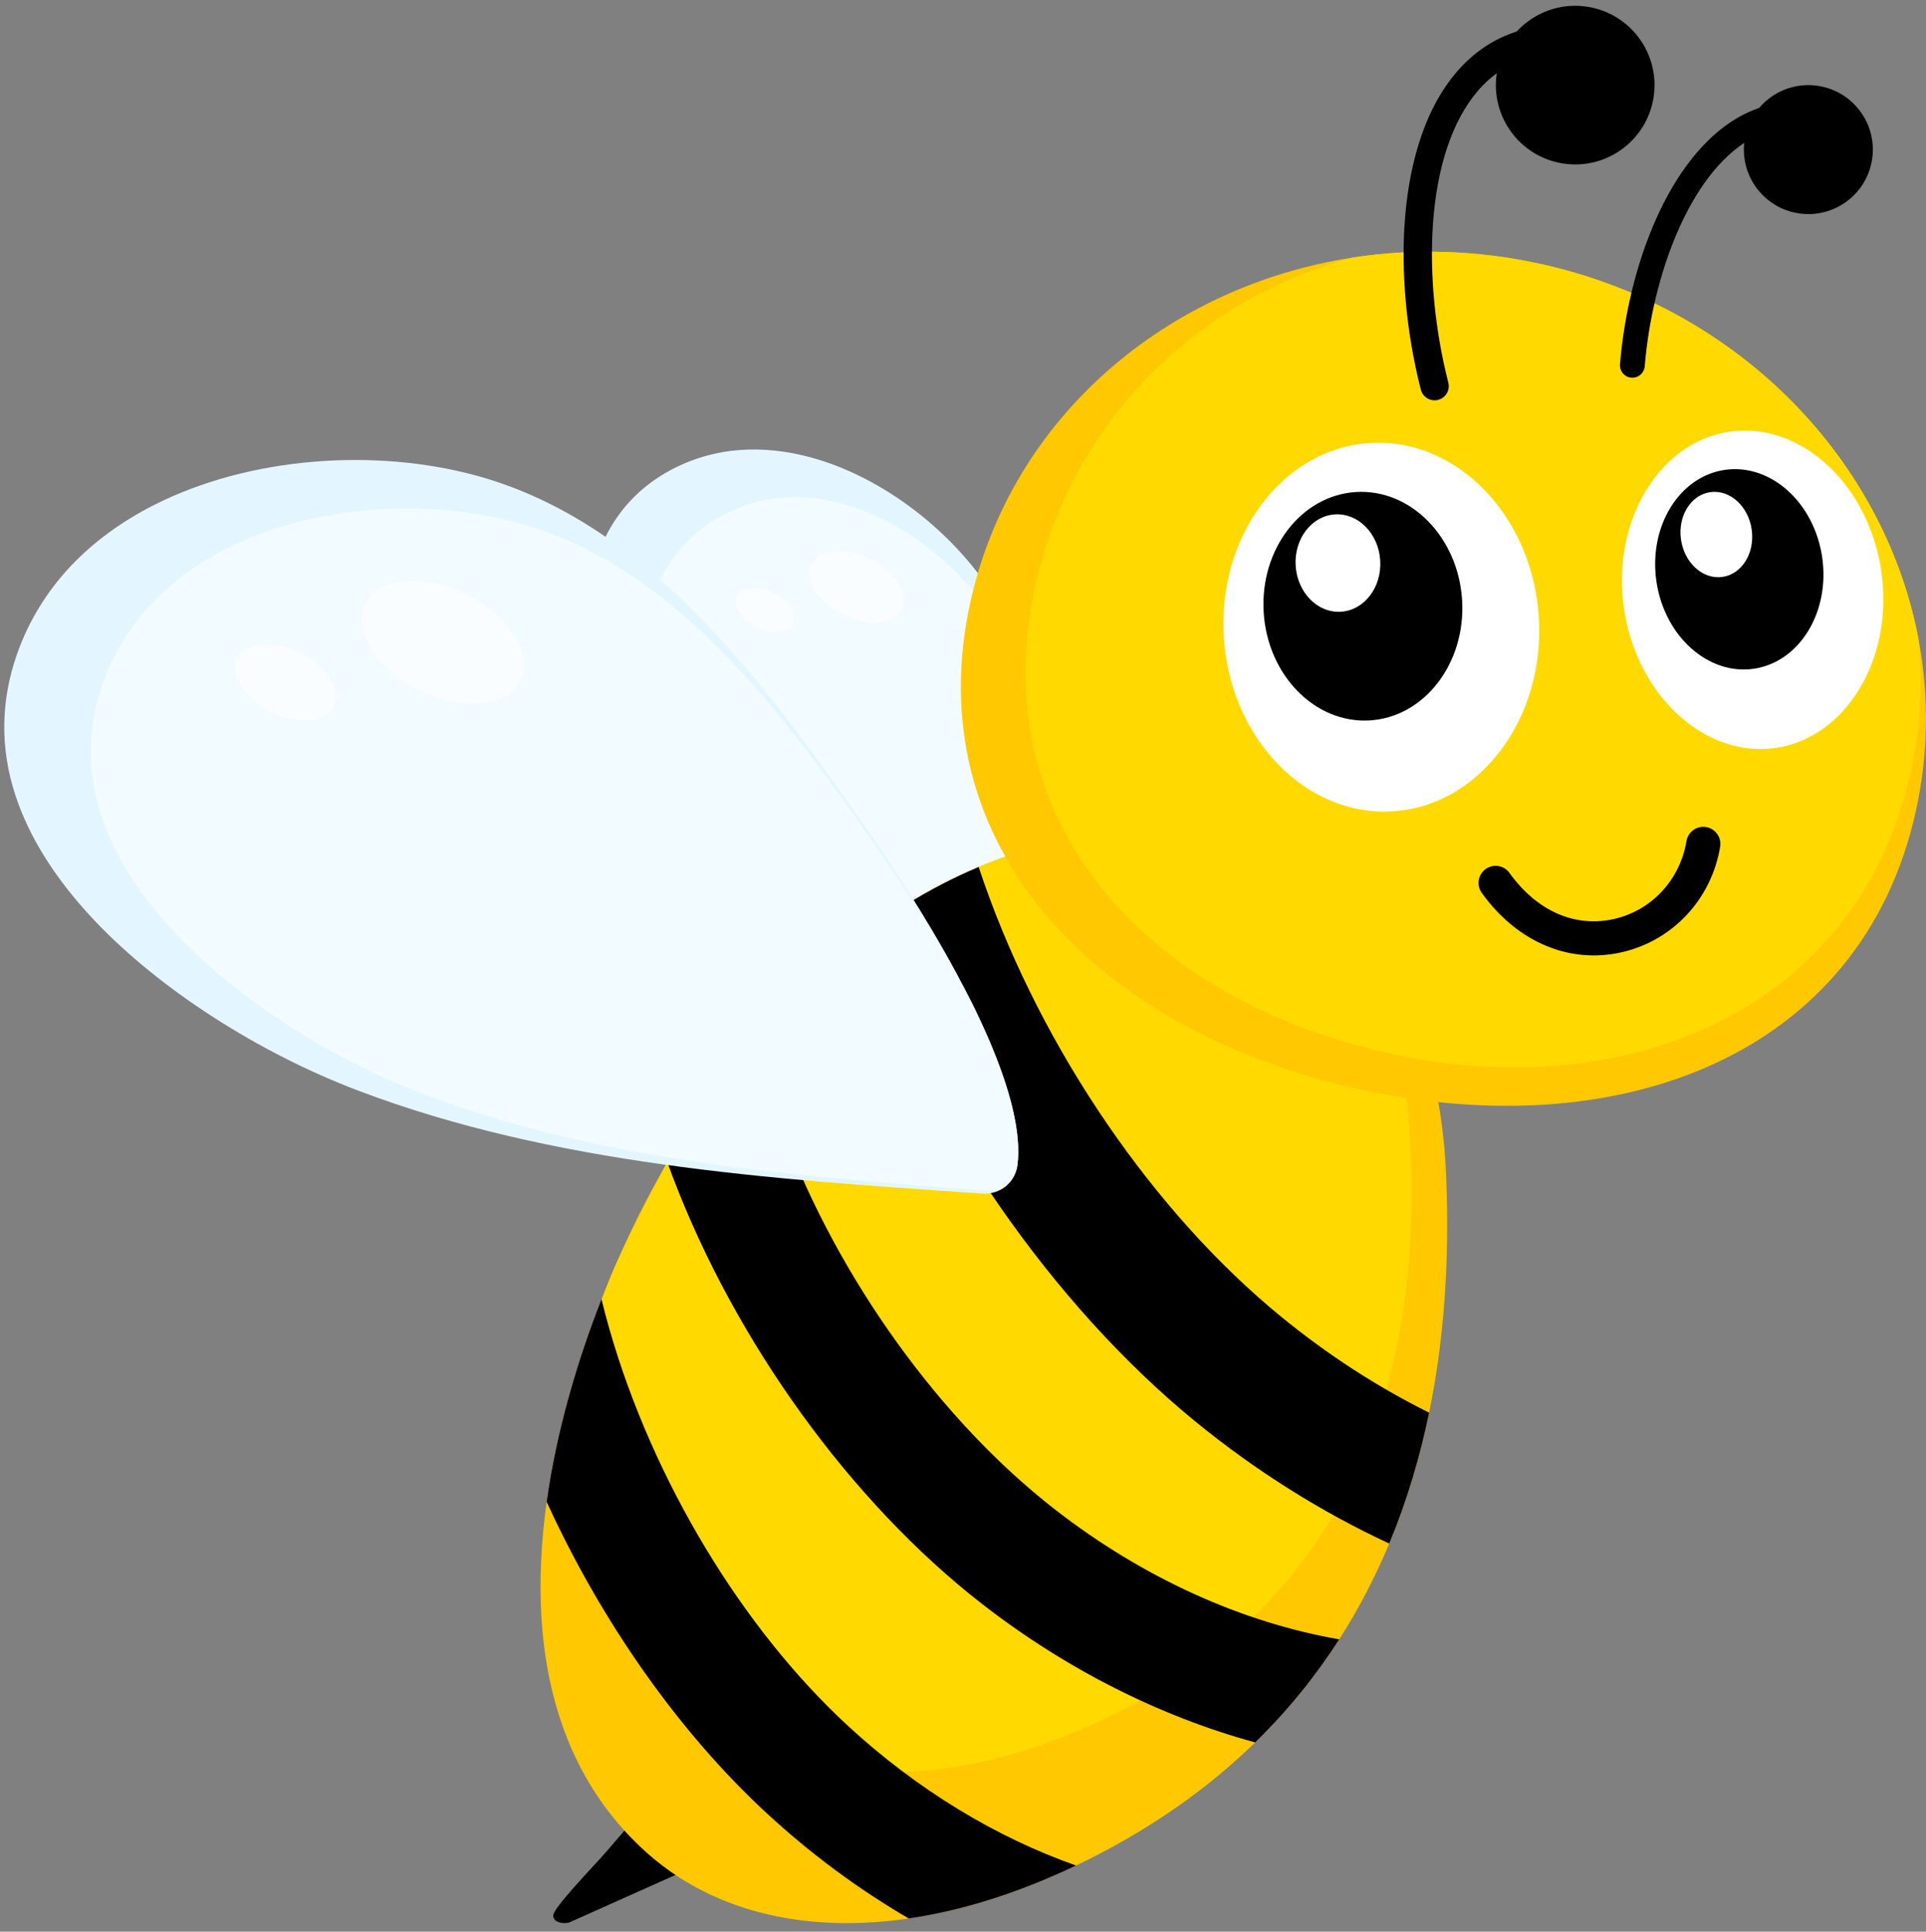 <?xml version="1.0" encoding="UTF-8"?><svg xmlns="http://www.w3.org/2000/svg" xmlns:xlink="http://www.w3.org/1999/xlink" height="497.7" preserveAspectRatio="xMidYMid meet" version="1.0" viewBox="-1.1 -1.5 496.2 497.7" width="496.2" zoomAndPan="magnify"><rect x="-1.1" y="-1.5" width="496.2" height="497.7" fill="#808080" stroke="none"/><defs><clipPath id="a"><path d="M 246 63 L 495.09 63 L 495.09 284 L 246 284 Z M 246 63"/></clipPath></defs><g><g id="change1_1"><path d="M 238.191 312.137 C 236.945 310.84 235.699 309.551 234.453 308.254 C 208.348 281.148 181.348 253.121 164.238 219.641 C 155.41 202.367 149.914 181.891 149.535 164.859 C 149.309 154.668 150.859 145.77 154.145 138.418 C 157.77 130.297 163.59 124.012 171.438 119.746 C 176.977 116.734 183.012 114.953 189.371 114.461 C 195.352 113.992 201.625 114.652 208.02 116.418 C 217.059 118.91 226.246 123.613 234.594 130.016 C 242.605 136.164 249.512 143.59 254.566 151.496 C 262.176 163.398 266.32 177.848 267.238 195.672 C 268.059 211.504 266.309 227.516 264.281 243.895 C 263.254 252.215 261.398 264.652 258.41 276.66 C 255.047 290.172 251.066 300.031 246.578 305.965 C 243.91 309.496 241.094 311.566 238.191 312.137" fill="#e3f6ff"/></g><g id="change2_1"><path d="M 239.355 312.457 C 238.273 311.258 237.195 310.059 236.113 308.859 C 213.473 283.738 190.059 257.766 175.492 226.473 C 167.977 210.328 163.469 191.102 163.43 175.039 C 163.406 165.426 164.934 157.004 167.969 150.008 C 171.324 142.281 176.582 136.254 183.605 132.094 C 188.562 129.152 193.938 127.367 199.574 126.789 C 204.875 126.246 210.418 126.762 216.051 128.312 C 224.008 130.512 232.062 134.785 239.34 140.684 C 246.324 146.344 252.312 153.23 256.648 160.602 C 263.176 171.699 266.594 185.262 267.098 202.062 C 267.547 216.988 265.719 232.125 263.641 247.613 C 262.586 255.48 260.727 267.25 257.871 278.633 C 254.66 291.441 250.965 300.812 246.891 306.488 C 244.465 309.867 241.934 311.871 239.355 312.457" fill="#f2fbff"/></g><g id="change3_1"><path d="M 186.664 475.441 C 186.664 475.441 145.762 493.738 145.754 493.742 C 144.469 494.316 141.414 494 141.43 492.031 C 141.445 490.004 152.07 479.117 154.918 475.812 C 160.887 468.879 166.855 461.945 172.824 455.012 C 174.18 453.438 175.535 451.863 176.891 450.285 L 186.664 475.441"/></g><g id="change4_1"><path d="M 369.406 348.973 C 368.773 353.516 368.004 358.02 367.09 362.48 C 365.898 368.246 364.465 373.945 362.766 379.539 C 361.055 385.203 359.078 390.77 356.809 396.203 C 353.254 404.75 348.98 413.012 343.922 420.887 C 337.871 430.32 330.699 439.223 322.273 447.445 C 310.66 458.77 296.684 468.828 280.004 477.254 C 278.707 477.91 277.41 478.543 276.121 479.16 C 261.105 486.328 246.602 490.816 233.016 492.805 C 209.91 496.184 189.473 492.328 173.719 482.117 C 170.809 480.234 168.055 478.133 165.469 475.816 C 151.82 463.559 144.094 448.195 140.551 431.48 C 139.445 426.25 138.746 420.883 138.406 415.445 C 137.789 405.602 138.34 395.5 139.742 385.461 C 142.277 367.223 147.617 349.184 153.863 333.246 C 154.793 330.867 155.746 328.539 156.711 326.262 C 156.738 326.195 156.766 326.129 156.797 326.062 C 156.855 325.922 156.914 325.785 156.973 325.645 C 157.035 325.5 157.102 325.352 157.168 325.199 C 160.867 316.574 165.117 307.973 169.902 299.582 C 169.902 299.574 169.906 299.566 169.91 299.562 C 170.215 299.031 170.52 298.496 170.828 297.965 C 177.387 286.668 184.918 275.785 193.395 265.785 C 201.512 256.215 210.504 247.449 220.34 239.902 C 224.184 236.953 228.148 234.191 232.254 231.637 C 238.238 227.906 244.5 224.637 251.027 221.883 C 254.059 220.602 257.152 219.438 260.301 218.398 C 260.656 218.277 261.023 218.16 261.383 218.047 C 262.926 217.551 264.469 217.09 266.027 216.652 C 284.625 211.48 304.355 212.086 324.488 221.086 C 325.348 221.473 326.211 221.875 327.074 222.293 C 328.871 223.16 330.676 224.098 332.484 225.102 C 359.996 240.422 370.047 270.578 371.418 300.422 C 372.18 316.809 371.625 333.121 369.406 348.973" fill="#ffc800"/></g><g id="change5_1"><path d="M 361.164 330.836 C 360.691 334.816 360.086 338.766 359.352 342.668 C 358.398 347.715 357.219 352.699 355.797 357.586 C 354.367 362.531 352.691 367.383 350.746 372.117 C 347.699 379.559 343.996 386.734 339.574 393.555 C 334.277 401.727 327.953 409.398 320.477 416.449 C 310.172 426.164 297.688 434.707 282.711 441.758 C 244.93 459.543 210.051 459.008 186.223 443.719 C 183.535 442 180.988 440.09 178.59 437.996 C 165.918 426.91 158.562 413.227 154.977 398.441 C 153.859 393.812 153.105 389.078 152.68 384.285 C 150.285 357.508 147.277 348.855 156.711 326.262 C 156.738 326.195 156.766 326.129 156.797 326.062 C 156.855 325.922 156.914 325.785 156.973 325.645 C 157.035 325.5 157.102 325.352 157.168 325.199 C 159.492 319.91 164.852 309.27 169.902 299.582 C 169.902 299.574 169.906 299.566 169.91 299.562 C 170.215 299.031 170.52 298.496 170.828 297.965 C 177.387 286.668 184.918 275.785 193.395 265.785 C 201.512 256.215 210.504 247.449 220.34 239.902 C 224.184 236.953 228.148 234.191 232.254 231.637 C 238.238 227.906 244.5 224.637 251.027 221.883 C 254.059 220.602 257.152 219.438 260.301 218.398 C 260.656 218.277 261.023 218.16 261.383 218.047 C 262.926 217.551 264.469 217.09 266.027 216.652 C 284.625 211.48 304.355 212.086 324.488 221.086 C 325.348 221.473 326.211 221.875 327.074 222.293 C 350.809 236.664 360.094 262.633 361.938 288.156 C 362.984 302.594 362.836 316.934 361.164 330.836" fill="#ffd900"/></g><g id="change3_2"><path d="M 276.121 479.16 C 261.105 486.328 246.602 490.816 233.016 492.805 C 220.242 485.359 207.988 476.336 196.625 465.867 C 173.898 444.938 153.859 416.348 139.742 385.461 C 142.277 367.223 147.617 349.184 153.863 333.246 C 154.484 335.812 155.172 338.395 155.918 341 C 167.047 379.793 190.047 418.02 217.449 443.254 C 235.285 459.68 255.508 471.898 276.121 479.16"/></g><g id="change3_3"><path d="M 343.926 420.887 C 337.871 430.32 330.699 439.219 322.27 447.445 C 297.785 440.738 273.574 428.617 251.797 411.676 C 218.137 385.477 188.359 344.297 172.137 301.512 C 171.688 300.324 171.25 299.145 170.828 297.965 C 177.383 286.668 184.918 275.785 193.395 265.781 C 195.164 273.801 197.676 282.141 200.887 290.609 C 215.188 328.344 241.277 364.535 270.684 387.414 C 293.383 405.078 318.938 416.555 343.926 420.887"/></g><g id="change3_4"><path d="M 356.809 396.203 C 339.367 388.102 322.496 377.539 306.816 364.723 C 269.965 334.562 237.77 288.051 220.336 239.902 C 224.184 236.953 228.148 234.191 232.254 231.637 C 238.238 227.906 244.5 224.637 251.031 221.883 C 251.477 223.234 251.941 224.582 252.414 225.938 C 267.594 269.156 296.195 310.941 328.914 337.719 C 340.992 347.605 353.855 355.906 367.086 362.48 C 365.898 368.246 364.465 373.945 362.766 379.539 C 361.055 385.203 359.078 390.766 356.809 396.203"/></g><g id="change1_2"><path d="M 261.082 291.891 C 261.305 294.371 261.281 296.637 261.023 298.68 C 260.684 301.316 259.168 303.523 257.055 304.816 C 255.617 305.699 253.902 306.156 252.094 306.035 C 251.551 305.996 251.008 305.961 250.461 305.926 C 196.902 302.301 141.523 298.551 91.359 279.57 C 65.484 269.781 40.055 253.406 23.336 235.773 C 13.332 225.219 6.445 214.336 2.871 203.418 C -1.082 191.359 -0.953 179.148 3.254 167.121 C 6.223 158.629 10.895 150.965 17.137 144.348 C 23.008 138.129 30.27 132.812 38.719 128.547 C 50.656 122.523 64.871 118.688 79.828 117.457 C 94.184 116.273 108.598 117.508 121.512 121.016 C 140.953 126.301 159.18 137.598 177.227 155.547 C 193.266 171.496 206.758 190.094 220.309 209.34 C 227.195 219.113 237.152 234.035 245.504 249.59 C 246.855 252.109 248.121 254.559 249.301 256.941 C 256.312 271.109 260.27 282.84 261.082 291.891" fill="#e3f6ff"/></g><g id="change2_2"><path d="M 261.082 291.891 C 261.305 294.371 261.281 296.637 261.023 298.68 C 260.684 301.316 259.168 303.523 257.055 304.816 C 256.02 305.23 254.875 305.414 253.688 305.328 C 253.188 305.289 252.691 305.254 252.191 305.215 C 203.18 301.508 152.504 297.676 106.496 279.793 C 82.762 270.566 59.395 255.262 43.988 238.852 C 34.766 229.027 28.398 218.918 25.051 208.805 C 21.359 197.629 21.395 186.34 25.16 175.25 C 27.82 167.418 32.043 160.363 37.711 154.289 C 43.035 148.578 49.645 143.715 57.344 139.828 C 68.223 134.34 81.199 130.887 94.871 129.848 C 107.992 128.848 121.184 130.082 133.02 133.414 C 150.84 138.43 167.582 148.992 184.211 165.707 C 198.984 180.559 211.445 197.84 223.973 215.723 C 230.332 224.805 239.543 238.664 247.281 253.102 C 247.977 254.398 248.652 255.68 249.301 256.941 C 256.312 271.109 260.27 282.84 261.082 291.891" fill="#f2fbff"/></g><g clip-path="url(#a)" id="change4_2"><path d="M 492.441 207.672 C 478.418 270.613 415.984 294.035 348.746 279.047 C 281.508 264.066 234.922 216.348 248.949 153.406 C 259.527 105.945 299.59 72.168 347.484 64.848 C 363.105 62.461 379.562 62.887 396.098 66.57 C 447.43 78.016 484.711 117.535 493.238 163.598 C 495.883 177.875 495.762 192.777 492.441 207.672" fill="#ffc800"/></g><g id="change5_2"><path d="M 491.117 197.676 C 477.52 258.695 418.199 283.602 356.344 269.812 C 294.484 256.027 252.02 210.375 265.617 149.359 C 275.094 106.84 307.672 75.359 347.484 64.848 C 363.105 62.461 379.562 62.887 396.098 66.57 C 447.43 78.016 484.711 117.535 493.238 163.598 C 494.32 174.691 493.688 186.148 491.117 197.676" fill="#ffd900"/></g><g id="change6_1"><path d="M 355.508 207.617 C 354.91 207.617 354.309 207.602 353.719 207.57 C 343.777 207.062 334.27 202.277 326.945 194.109 C 319.43 185.719 314.895 174.504 314.172 162.531 C 312.605 136.359 329.535 113.973 351.914 112.629 C 352.609 112.59 353.316 112.566 354.02 112.566 C 354.617 112.566 355.223 112.582 355.812 112.613 C 365.754 113.125 375.262 117.906 382.582 126.078 C 390.102 134.469 394.637 145.684 395.355 157.656 C 396.121 170.441 392.531 182.699 385.246 192.18 C 378.117 201.453 368.309 206.914 357.617 207.555 C 356.922 207.598 356.211 207.617 355.508 207.617" fill="#fff"/></g><g id="change3_5"><path d="M 351.785 184.121 C 337.691 184.965 325.434 172.449 324.461 156.227 C 323.484 140 334.164 126.109 348.258 125.266 C 362.352 124.418 374.613 136.934 375.586 153.16 C 376.562 169.387 365.883 183.273 351.785 184.121"/></g><g id="change6_2"><path d="M 332.699 144.234 C 332.285 137.309 336.828 131.402 342.844 131.035 C 348.863 130.68 354.074 136 354.492 142.926 C 354.906 149.855 350.367 155.758 344.352 156.117 C 338.332 156.48 333.117 151.16 332.699 144.234" fill="#fff"/></g><g id="change6_3"><path d="M 452.422 191.488 C 451.957 191.488 451.484 191.477 451.023 191.453 C 443.25 191.055 435.586 187.309 429.434 180.902 C 423.043 174.242 418.73 165.156 417.293 155.312 C 415.684 144.289 417.73 133.43 423.059 124.734 C 428.211 116.328 435.82 111 444.488 109.734 C 445.797 109.547 447.129 109.449 448.453 109.449 C 448.922 109.449 449.391 109.461 449.852 109.484 C 457.625 109.883 465.293 113.633 471.441 120.035 C 477.832 126.695 482.145 135.785 483.582 145.629 C 485.191 156.652 483.145 167.512 477.816 176.203 C 472.664 184.609 465.055 189.938 456.391 191.203 C 455.082 191.391 453.746 191.488 452.422 191.488" fill="#fff"/></g><g id="change3_6"><path d="M 450.738 170.809 C 438.969 172.523 427.711 162.426 425.648 148.305 C 423.586 134.18 431.484 121.285 443.258 119.566 C 455.031 117.848 466.289 127.941 468.352 142.07 C 470.418 156.195 462.516 169.086 450.738 170.809"/></g><g id="change6_4"><path d="M 431.984 137.559 C 431.109 131.523 434.469 126.043 439.496 125.305 C 444.52 124.574 449.305 128.867 450.188 134.898 C 451.07 140.93 447.707 146.41 442.684 147.145 C 437.656 147.879 432.867 143.586 431.984 137.559" fill="#fff"/></g><g id="change3_7"><path d="M 410.727 244.648 C 399.309 245.086 388.387 239.344 380.645 228.551 C 379.227 226.574 379.68 223.824 381.656 222.41 C 383.629 220.996 386.379 221.445 387.793 223.422 C 394.879 233.297 404.75 237.609 414.883 235.246 C 424.48 233.008 431.742 225.145 433.387 215.219 C 433.781 212.824 436.047 211.199 438.441 211.598 C 440.84 211.992 442.461 214.258 442.066 216.656 C 439.84 230.105 429.953 240.766 416.879 243.812 C 414.824 244.293 412.77 244.57 410.727 244.648"/></g><g id="change3_8"><path d="M 474.938 27.859 C 471.711 26.438 468.488 25.496 465.359 25.062 C 458.664 24.133 452.223 25.477 446.211 29.059 C 437.992 33.945 430.781 43.051 425.355 55.387 C 420.555 66.309 417.324 79.438 416.262 92.359 C 416.172 93.473 416.652 94.535 417.555 95.195 C 417.977 95.512 418.48 95.719 419.008 95.789 C 419.066 95.797 419.129 95.805 419.188 95.809 C 420.945 95.953 422.492 94.641 422.637 92.883 C 423.605 81.066 426.512 68.977 430.809 58.848 C 435.707 47.309 442.16 38.91 449.48 34.555 C 454.199 31.746 459.27 30.691 464.547 31.426 C 467.082 31.777 469.711 32.547 472.359 33.715 C 472.633 33.832 472.918 33.914 473.211 33.953 C 474.617 34.148 476.004 33.379 476.574 32.078 C 477.285 30.465 476.551 28.574 474.938 27.859"/></g><g id="change3_9"><path d="M 408.586 9.008 C 408.746 7.07 407.367 5.348 405.445 5.082 C 405.379 5.074 405.312 5.066 405.246 5.059 C 392.266 3.98 381.73 8.113 373.93 17.34 C 366.703 25.887 362.199 38.719 360.898 54.453 C 359.75 68.387 361.188 84.172 364.953 98.895 C 365.27 100.129 366.184 101.098 367.402 101.477 C 367.598 101.539 367.793 101.582 367.992 101.609 C 368.465 101.676 368.938 101.648 369.398 101.531 C 370.344 101.289 371.141 100.691 371.641 99.852 C 372.137 99.012 372.277 98.027 372.035 97.082 C 368.59 83.598 367.184 69.074 368.078 56.188 C 369.098 41.504 373.051 29.703 379.512 22.059 C 385.699 14.742 394.152 11.473 404.641 12.348 C 406.648 12.516 408.418 11.016 408.586 9.008"/></g><g id="change3_10"><path d="M 384.531 17.297 C 386.262 6.145 396.707 -1.492 407.859 0.238 C 419.012 1.973 426.648 12.414 424.918 23.57 C 423.184 34.723 412.738 42.359 401.59 40.625 C 390.438 38.895 382.801 28.449 384.531 17.297"/></g><g id="change3_11"><path d="M 448.379 34.496 C 449.785 25.434 458.277 19.223 467.344 20.633 C 476.406 22.039 482.613 30.531 481.207 39.598 C 479.801 48.66 471.309 54.867 462.242 53.461 C 453.18 52.055 446.969 43.562 448.379 34.496"/></g><g id="change7_1"><path d="M 93.012 153.988 C 96.41 147.211 108.109 146.195 119.141 151.727 C 130.172 157.258 136.359 167.234 132.961 174.016 C 129.562 180.797 117.867 181.809 106.836 176.277 C 95.801 170.75 89.613 160.77 93.012 153.988" fill="#fafdff"/></g><g id="change7_2"><path d="M 60.102 168.113 C 62.211 163.902 69.473 163.273 76.32 166.707 C 83.168 170.141 87.012 176.336 84.902 180.543 C 82.793 184.75 75.531 185.383 68.68 181.949 C 61.832 178.516 57.992 172.32 60.102 168.113" fill="#fafdff"/></g><g id="change7_3"><path d="M 207.926 143.887 C 209.902 139.941 216.711 139.352 223.129 142.57 C 229.547 145.785 233.145 151.594 231.168 155.535 C 229.191 159.48 222.387 160.07 215.969 156.852 C 209.551 153.637 205.949 147.828 207.926 143.887" fill="#fafdff"/></g><g id="change7_4"><path d="M 188.777 152.102 C 190.008 149.652 194.23 149.285 198.215 151.285 C 202.199 153.281 204.434 156.887 203.207 159.336 C 201.98 161.781 197.754 162.148 193.77 160.152 C 189.785 158.156 187.551 154.551 188.777 152.102" fill="#fafdff"/></g></g></svg>